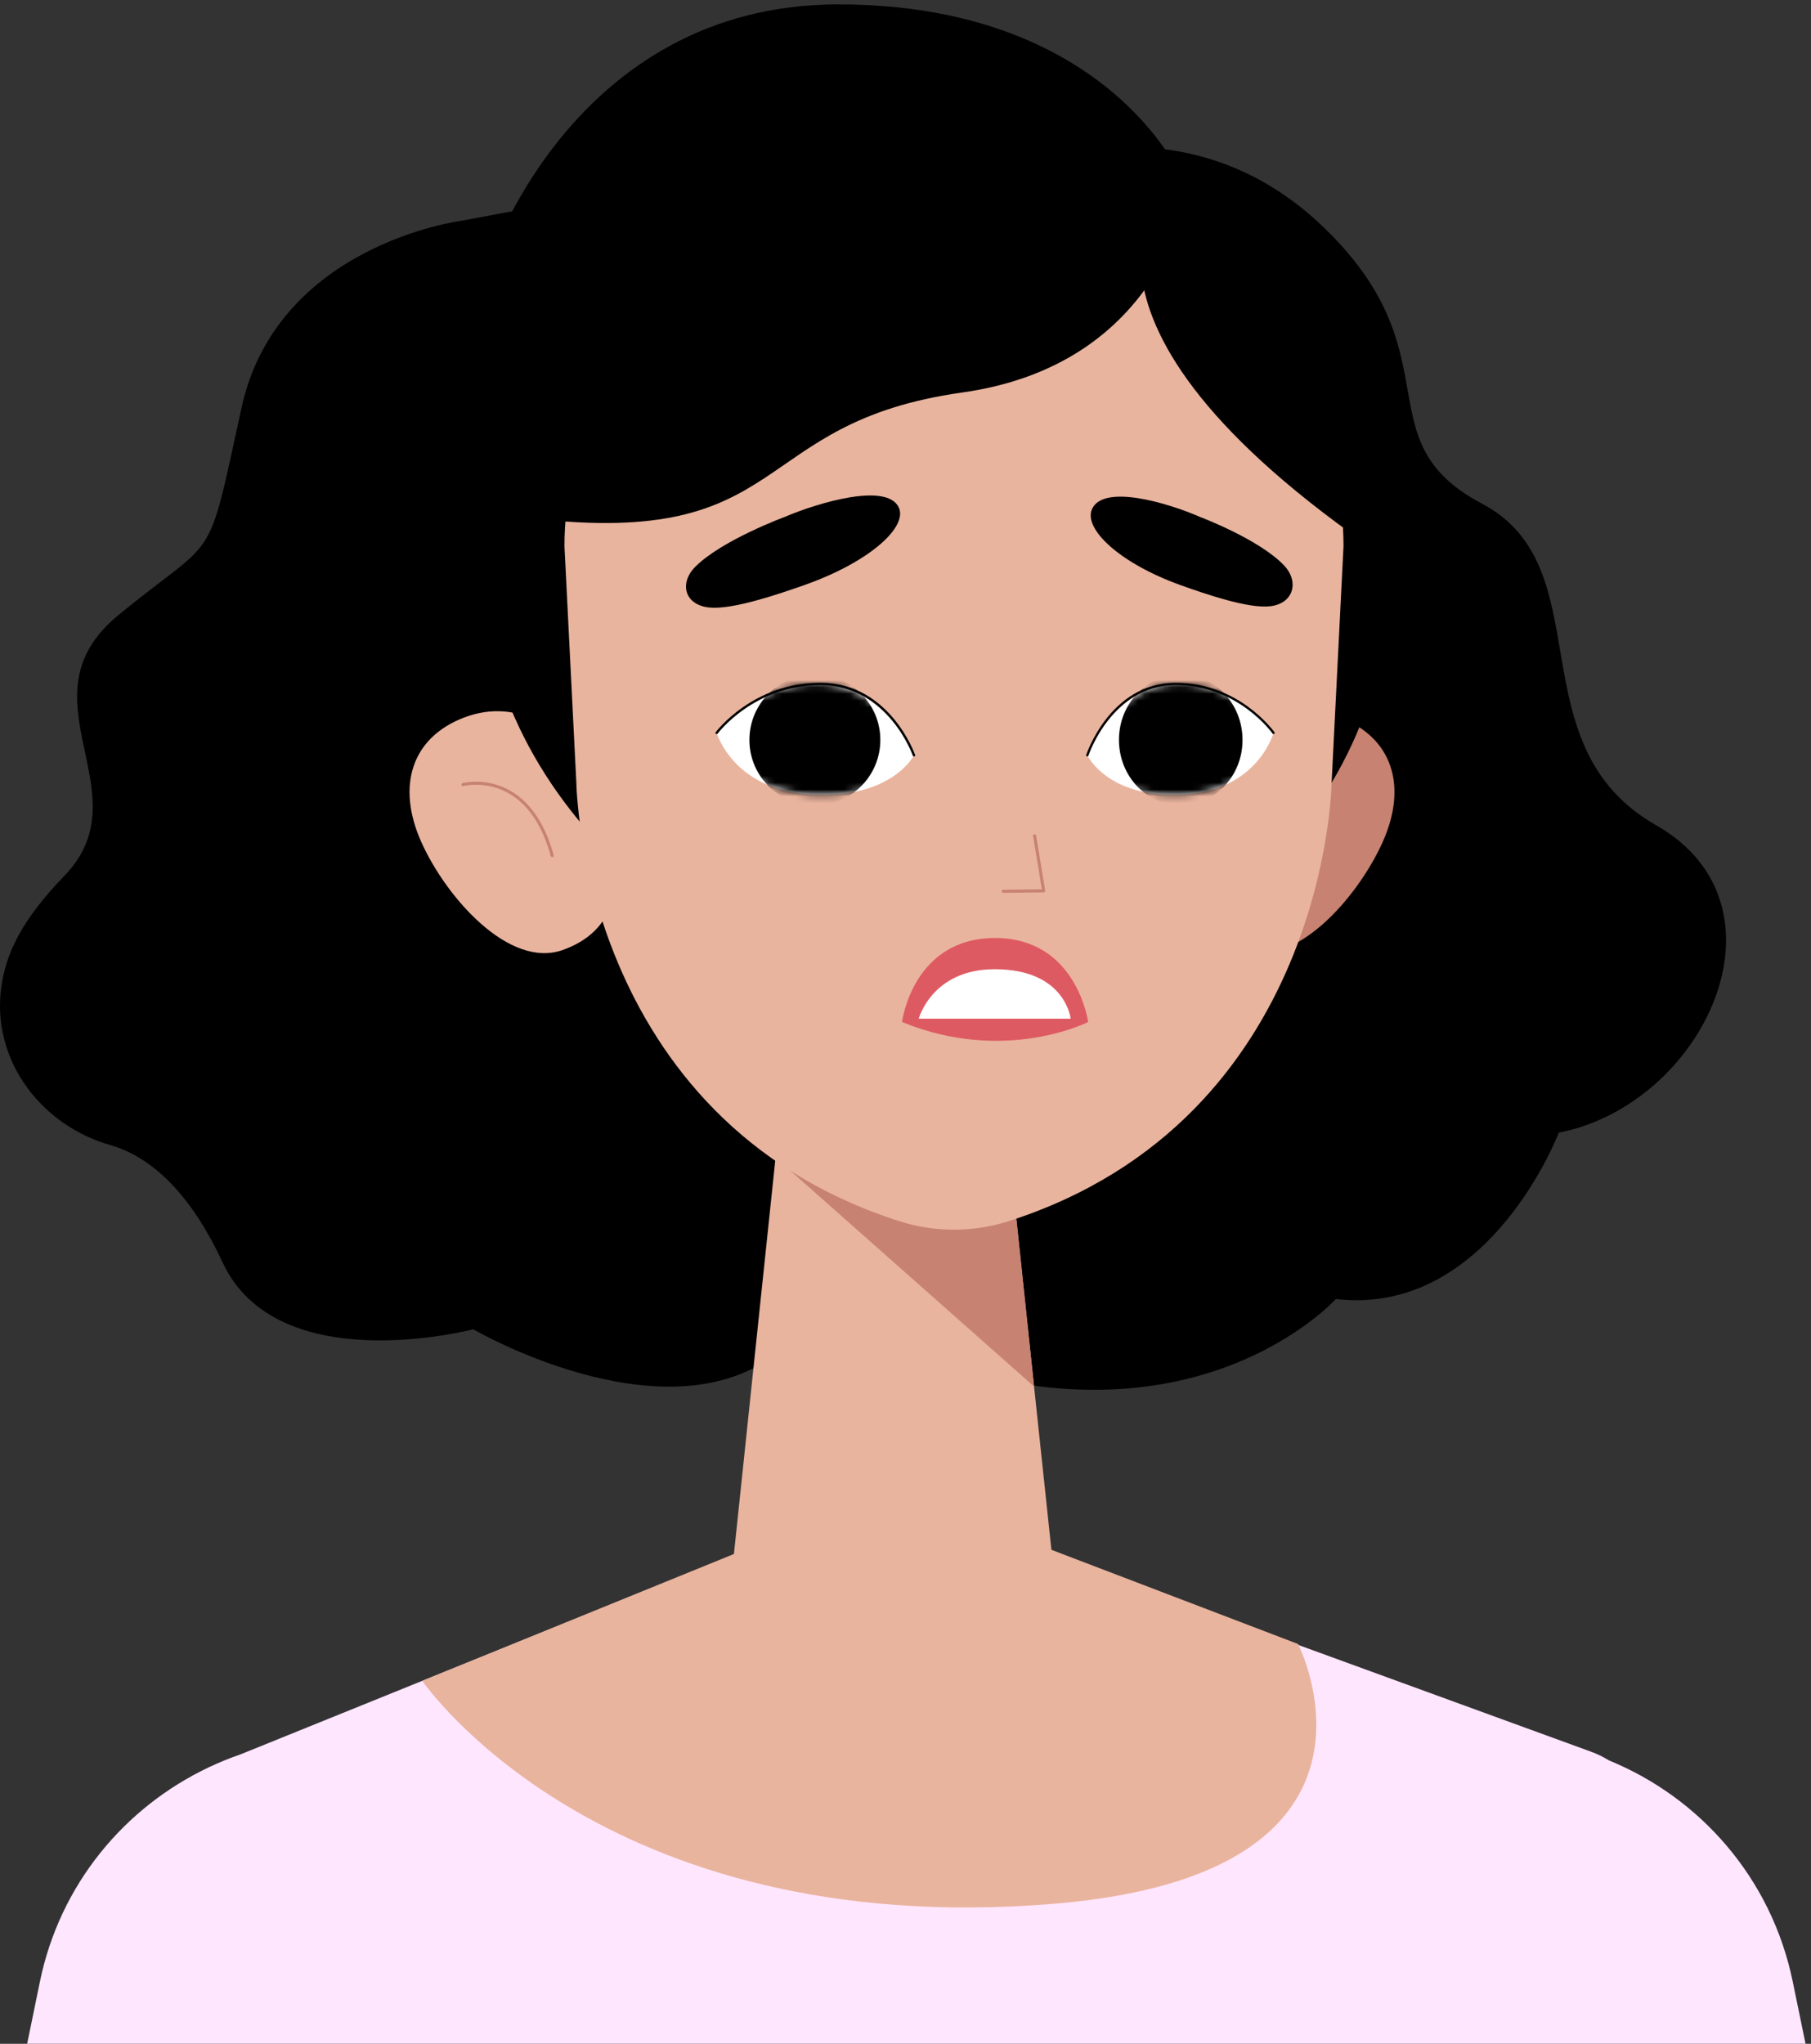 <?xml version="1.0" encoding="UTF-8"?> <svg xmlns="http://www.w3.org/2000/svg" width="265" height="299" viewBox="0 0 265 299" fill="none"><rect x="0" y="0" width="265" height="299" fill="#333333" stroke="none"/> <path d="M149.245 24.363C149.245 24.363 173.147 13.92 193.232 32.824C213.318 51.728 199.14 64.332 216.866 73.688C234.589 83.043 221.648 108.937 242.326 120.721C263.004 132.505 249.359 161.572 228.092 165.702C228.092 165.702 217.876 192.64 195.468 190.043C195.468 190.043 174.73 213.094 134.334 198.457L119.461 192.356L149.245 24.363Z" fill="black"></path> <path d="M67.431 32.312C67.431 32.312 40.553 35.785 35.343 59.652C30.137 83.522 32.029 77.88 17.274 90.032C2.52 102.183 21.181 115.925 9.462 128.08C3.477 134.287 0.662 139.362 0.094 145.214C-0.91 155.514 6.214 164.698 16.168 167.531C22.964 169.464 28.51 175.892 32.553 184.643C40.571 202.001 69.252 194.466 69.252 194.466C69.252 194.466 96.346 210.25 112.943 198.531C129.54 186.813 104.529 25.373 104.529 25.373L67.431 32.312Z" fill="black"></path> <path d="M172.732 25.681C172.732 25.681 161.855 0.642 122.675 0.642C83.495 0.642 71.356 39.058 71.356 39.058L128.361 70.108L172.732 25.681Z" fill="black"></path> <path d="M86.765 114.658C90.428 122.841 93.551 134.981 82.347 138.977C74.532 141.764 65.307 131.352 61.644 123.169C57.981 114.985 60.22 107.868 67.985 104.944C75.754 102.023 83.102 106.475 86.765 114.658Z" fill="#E9B49E"></path> <path d="M67.744 114.784C67.744 114.784 77.246 112.256 80.803 125.162" stroke="#C78271" stroke-width="0.448" stroke-miterlimit="10" stroke-linecap="round" stroke-linejoin="round"></path> <path d="M177.211 114.658C173.548 122.841 173.86 136.056 181.628 138.977C189.394 141.898 198.668 131.352 202.331 123.169C205.994 114.985 203.756 107.868 195.991 104.944C188.222 102.023 180.874 106.475 177.211 114.658Z" fill="#C78271"></path> <path d="M203.507 83.104C203.507 117.811 174.53 145.946 138.786 145.946C103.041 145.946 70.273 116.396 70.273 81.686C70.273 46.979 103.041 20.26 138.786 20.26C174.53 20.26 203.507 48.398 203.507 83.104Z" fill="black"></path> <path d="M114.508 159.617L106.271 238.046H155.053L146.63 158.81L114.508 159.617Z" fill="#E9B49E"></path> <path d="M113.408 169.285L151.31 202.841L147.17 163.39L113.408 169.285Z" fill="#C78271"></path> <path d="M139.595 27.611C109.328 27.611 82.596 51.023 82.596 79.906L84.338 114.566C84.338 114.566 84.962 163.703 131.605 178.655C136.774 180.31 142.413 180.31 147.582 178.655C194.225 163.706 194.849 114.566 194.849 114.566L196.592 79.906C196.595 51.023 169.862 27.611 139.595 27.611Z" fill="#E9B49E"></path> <path d="M151.394 122.276L152.719 130.325L146.809 130.391" stroke="#C78271" stroke-width="0.448" stroke-miterlimit="10" stroke-linecap="round" stroke-linejoin="round"></path> <path d="M133.735 110.494C133.735 110.494 129.807 100.519 120.205 100.057C110.606 99.596 104.867 107.218 104.867 107.218C104.867 107.218 107.299 115.694 118.946 116.252C130.592 116.81 133.735 110.494 133.735 110.494Z" fill="white"></path> <mask id="mask0_271_317" style="mask-type:luminance" maskUnits="userSpaceOnUse" x="104" y="100" width="30" height="17"> <path d="M133.731 110.497C133.731 110.497 129.803 100.521 120.201 100.059C110.602 99.598 104.863 107.22 104.863 107.22C104.863 107.22 107.295 115.696 118.942 116.254C130.588 116.812 133.731 110.497 133.731 110.497Z" fill="white"></path> </mask> <g mask="url(#mask0_271_317)"> <path d="M109.671 107.787C109.419 113.071 113.496 117.56 118.78 117.813C124.065 118.065 128.554 113.988 128.806 108.704C129.059 103.42 124.981 98.93 119.697 98.678C114.413 98.425 109.924 102.503 109.671 107.787Z" fill="black"></path> </g> <path d="M133.739 110.495C133.739 110.495 130.132 100.157 120.209 100.057C110.286 99.958 104.871 107.218 104.871 107.218" stroke="black" stroke-width="0.349" stroke-miterlimit="10" stroke-linecap="round" stroke-linejoin="round"></path> <path d="M159.104 110.494C159.104 110.494 162.813 100.519 171.873 100.057C180.935 99.596 186.35 107.218 186.35 107.218C186.35 107.218 184.052 115.694 173.06 116.252C162.068 116.81 159.104 110.494 159.104 110.494Z" fill="white"></path> <mask id="mask1_271_317" style="mask-type:luminance" maskUnits="userSpaceOnUse" x="159" y="100" width="28" height="17"> <path d="M159.094 110.495C159.094 110.495 162.804 100.519 171.863 100.058C180.925 99.596 186.34 107.218 186.34 107.218C186.34 107.218 184.043 115.695 173.051 116.253C162.058 116.811 159.094 110.495 159.094 110.495Z" fill="white"></path> </mask> <g mask="url(#mask1_271_317)"> <path d="M181.804 107.786C182.045 113.071 178.194 117.56 173.207 117.812C168.219 118.065 163.982 113.987 163.745 108.703C163.505 103.419 167.355 98.93 172.343 98.677C177.328 98.425 181.564 102.502 181.804 107.786Z" fill="black"></path> </g> <path d="M159.104 110.495C159.104 110.495 162.508 100.157 171.873 100.057C181.237 99.958 186.35 107.218 186.35 107.218" stroke="black" stroke-width="0.339" stroke-miterlimit="10" stroke-linecap="round" stroke-linejoin="round"></path> <path d="M114.848 75.615C114.848 75.615 105.681 78.989 101.757 82.897C99.34 85.303 100.156 88.529 103.822 88.881C107.185 89.208 113.756 86.982 117.651 85.613C127.186 82.257 132.846 77.129 131.521 74.25C129.817 70.541 119.783 73.509 114.848 75.615Z" fill="black"></path> <path d="M175.563 75.612C175.563 75.612 184.205 78.854 187.876 82.699C190.138 85.065 189.329 88.292 185.855 88.694C182.666 89.064 176.472 86.933 172.8 85.62C163.81 82.402 158.509 77.364 159.794 74.475C161.447 70.753 170.914 73.578 175.563 75.612Z" fill="black"></path> <path d="M131.988 149.514C131.988 149.514 133.535 137.225 145.608 137.225C157.576 137.225 159.228 149.514 159.228 149.514H131.988Z" fill="#DE5A62"></path> <path d="M159.228 149.512C159.228 149.512 147.077 155.713 131.988 149.512C131.988 149.512 146.924 144.636 159.228 149.512Z" fill="#DE5A62"></path> <path d="M134.436 149.032H156.668C156.668 149.032 155.913 141.793 145.552 141.793C136.364 141.793 134.436 149.032 134.436 149.032Z" fill="white"></path> <path d="M174.345 25.681C174.345 25.681 171.683 53.08 140.795 57.422C109.3 61.852 116.127 80.252 77.876 75.837C77.876 75.837 64.05 55.82 84.55 35.155C98.117 21.478 124.625 10.072 143.61 11.979C150.001 12.625 165.158 23.838 174.345 25.681Z" fill="black"></path> <path d="M170.333 27.611C170.333 27.611 150.725 47.348 205.074 83.105C205.074 83.105 207.444 71.87 201.564 60.363C195.688 48.856 170.333 27.611 170.333 27.611Z" fill="black"></path> <path d="M262.331 289.92C259.217 274.76 248.764 262.992 235.443 257.542C234.614 257.034 233.738 256.592 232.787 256.255L129.375 218.552L35.128 256.682C33.638 257.193 32.182 257.786 30.761 258.45L30.617 258.509C30.549 258.537 30.493 258.581 30.424 258.609C18.219 264.429 8.767 275.655 5.837 289.92L3.973 298.992H264.199L262.331 289.92Z" fill="#FFE6FF"></path> <path d="M61.793 245.896L130.661 217.873L189.945 240.512C189.945 240.512 207.157 274.156 154.144 278.52C87.712 283.985 61.793 245.896 61.793 245.896Z" fill="#E9B49E"></path> </svg> 